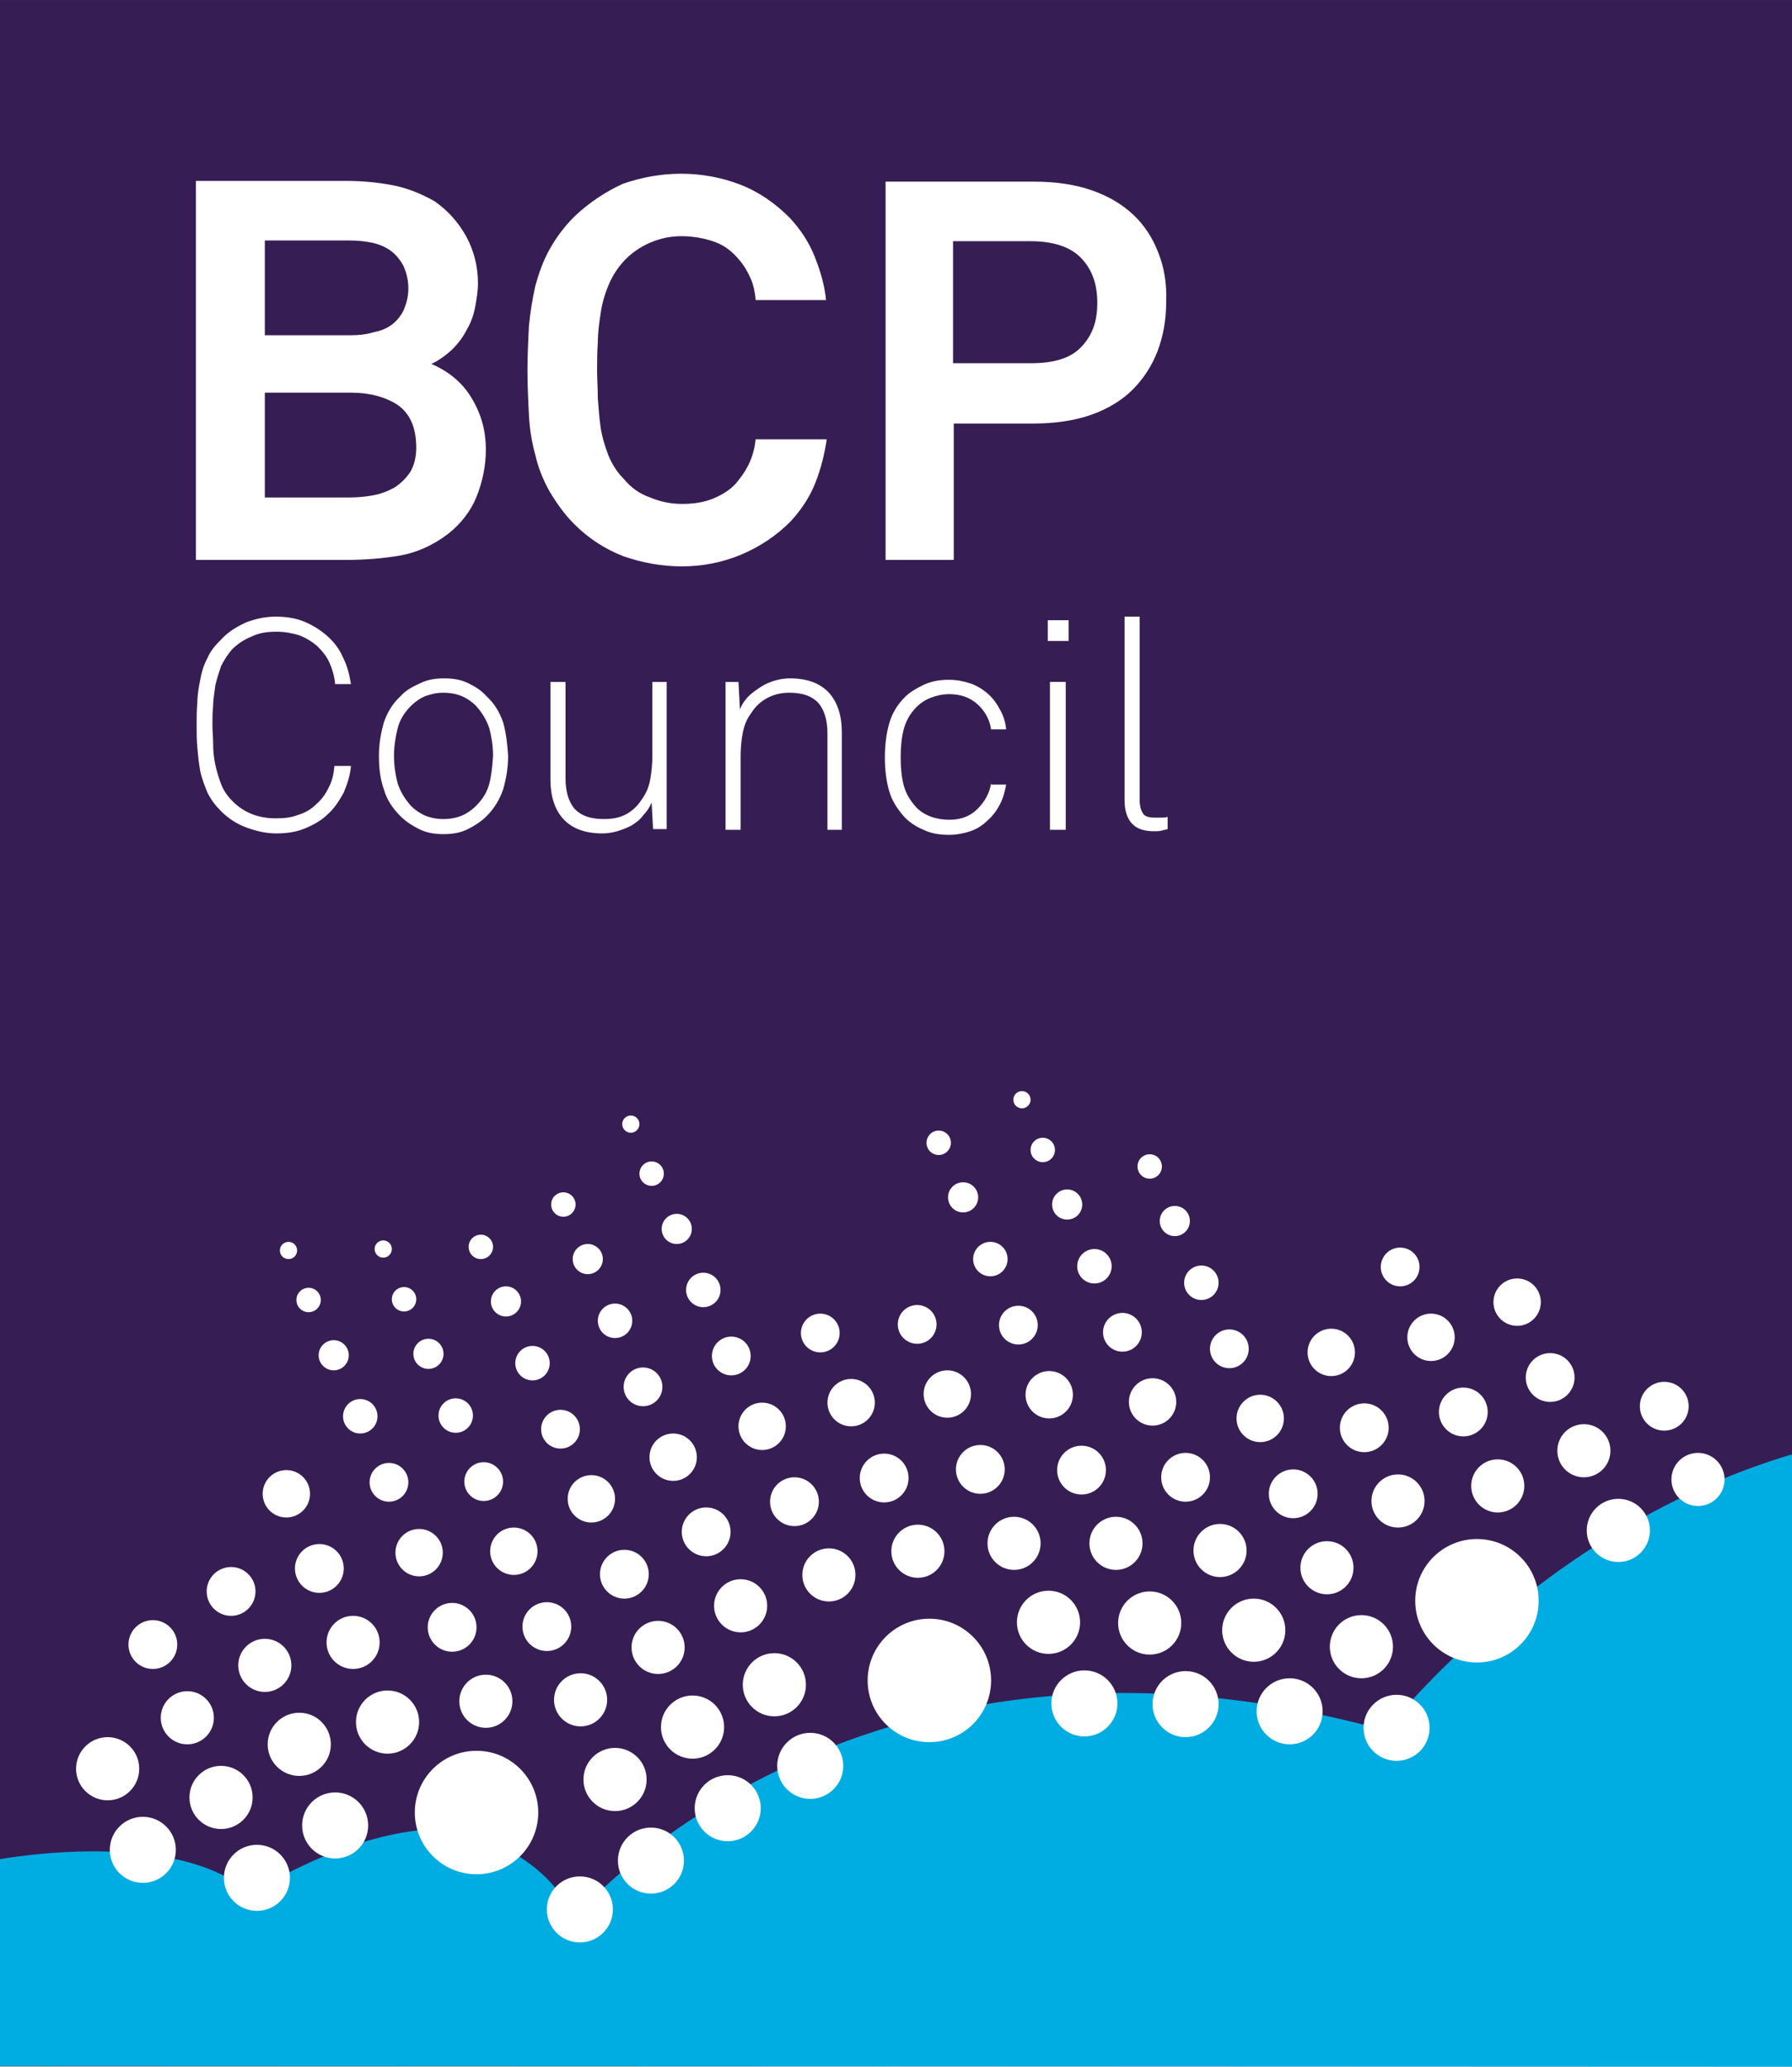 <?xml version="1.0" encoding="UTF-8"?> <svg xmlns="http://www.w3.org/2000/svg" height="339.559" viewBox="0 0 1000 1152.984" width="294.5"><rect x="0" y="0" width="1000" height="1152.984" fill="#808080" stroke="none"/><g transform="scale(40.048)"><path d="m0 0h24.97v28.78h-24.97z" fill="#361e54"></path><path d="m0 28.78v-2.88s2.45-.45 3.49.48c.57-.34 1.58-.86 2.58-.9.65-.02 1.77.58 1.89 1.28 0 0 3.91-4.72 11.35-2.65 0 0 2.17-2.81 5.66-3.85v8.53z" fill="#00ade2"></path></g><g fill="#fff"><g transform="scale(40.048)"><path d="m16.27 11.38c-.03.01-.06.01-.08.01h-.1c-.09 0-.15-.02-.17-.07-.03-.05-.04-.11-.04-.18v-2.55h-.21v2.56c0 .15.04.26.11.33s.17.1.3.1c.04 0 .08 0 .11-.01s.05-.01.08-.02zm-1.42-1.88h-.22v2.06h.22zm.03-.86h-.28v.29h.29v-.29zm-1.07 2.27c-.02.14-.09.26-.19.36s-.23.15-.39.15c-.19 0-.35-.06-.46-.17-.09-.1-.15-.2-.18-.32s-.04-.25-.04-.38.01-.26.04-.38.09-.23.18-.32c.05-.05.12-.1.2-.13s.16-.05.26-.05c.16 0 .29.05.39.14s.17.21.19.35h.21c-.01-.1-.04-.2-.09-.28-.04-.08-.1-.16-.17-.22s-.15-.11-.24-.14-.19-.05-.3-.05c-.13 0-.24.02-.35.07-.1.05-.19.1-.26.17-.11.11-.18.23-.22.37s-.06.3-.06.47c0 .18.02.33.06.47s.12.26.22.37c.07.07.16.13.26.17.1.05.22.07.35.07.11 0 .21-.02.3-.05s.17-.08.24-.15c.07-.06.13-.14.17-.22.05-.09.07-.18.09-.28h-.21zm-2.08.65v-1.36c0-.23-.06-.42-.18-.55s-.3-.2-.54-.2c-.07 0-.14.01-.21.03s-.14.05-.2.09-.12.08-.17.13-.09.11-.12.18l-.02-.38h-.18v2.06h.21v-1.03c0-.11.01-.22.03-.32.02-.11.06-.2.12-.28.05-.08.12-.15.21-.2s.19-.08.32-.08c.19 0 .32.05.41.15.08.1.12.24.12.42v1.34zm-2.44-.01v-2.05h-.2v1.03c0 .11-.01.22-.03.33s-.06.2-.12.28c-.05.08-.12.15-.21.2s-.19.07-.32.07c-.19 0-.32-.05-.41-.15-.08-.1-.12-.24-.12-.42v-1.34h-.21v1.36c0 .23.06.42.18.55s.3.2.54.2c.07 0 .14-.01.21-.03s.14-.05.2-.08c.06-.04.12-.08.16-.14.05-.05.09-.11.12-.18l.02.37zm-2.47-.64c-.03.12-.09.22-.19.32-.05.05-.12.1-.19.13s-.16.05-.26.05-.19-.02-.26-.05-.14-.08-.19-.13c-.09-.1-.15-.2-.19-.32-.03-.12-.05-.24-.05-.38 0-.13.02-.26.05-.38s.09-.22.19-.32c.05-.05.12-.1.19-.13.08-.03.16-.05.26-.05s.19.02.26.05.14.08.19.13c.09.1.15.2.19.32.03.12.05.24.05.38-.01.14-.02.26-.05.38m.19-.85c-.05-.14-.12-.26-.23-.36-.07-.08-.15-.13-.25-.18s-.21-.07-.34-.07-.24.02-.34.07c-.11.05-.2.1-.27.18-.11.1-.18.22-.23.36-.04.14-.07.29-.07.47s.02.33.07.47c.04.14.12.26.23.37.07.07.16.13.26.18s.21.07.34.07.24-.02.34-.07.19-.11.26-.18c.11-.11.18-.23.23-.37.04-.14.07-.29.07-.47-.01-.17-.03-.33-.07-.47m-2.35.61c-.01.11-.03.21-.08.3-.04.09-.1.17-.17.23-.07.07-.15.12-.25.15-.1.04-.2.05-.32.05-.24 0-.45-.08-.61-.25-.07-.07-.12-.15-.15-.23s-.06-.17-.08-.27c-.02-.09-.03-.19-.03-.28s-.01-.19-.01-.27c0-.09 0-.18.01-.27 0-.09.02-.19.03-.28.02-.09.05-.18.08-.27.04-.08.09-.16.15-.23.08-.08.17-.14.27-.18.1-.05.21-.07.35-.07.12 0 .22.02.32.05.1.04.18.09.25.15.07.07.13.14.17.23s.07.19.08.3h.22c-.02-.13-.05-.25-.11-.37-.05-.12-.13-.22-.22-.3s-.2-.15-.32-.2-.26-.07-.4-.07-.28.03-.41.08c-.13.06-.25.13-.35.24-.08.08-.15.16-.19.26-.05.09-.08.19-.1.3-.02.1-.04.21-.04.32-.01.1-.01.2-.01.31s0 .21.01.32.02.21.04.32c.02.1.06.2.1.3.05.1.11.18.19.26.1.1.22.18.36.23s.27.08.41.08c.15 0 .28-.02.4-.07s.23-.11.32-.2c.09-.08.16-.19.22-.3.05-.12.09-.24.1-.37z"></path><path d="m15.07 4.83c-.15.16-.38.23-.71.23h-1.08v-1.7h1.08c.32 0 .56.08.71.24s.22.36.22.62-.07.45-.22.61m1.07-1.31c-.08-.21-.2-.39-.35-.53-.16-.15-.35-.26-.58-.34s-.5-.12-.8-.12h-2.07v5.27h.95v-1.9h1.11c.3 0 .57-.04.8-.12s.43-.2.58-.35.27-.33.35-.54.12-.44.12-.69c.01-.25-.03-.48-.11-.68m-5.61 2.59c-.02.22-.1.41-.24.58-.08.11-.2.19-.34.25s-.29.08-.45.08c-.15 0-.3-.03-.44-.09-.15-.05-.27-.14-.37-.26-.09-.09-.16-.2-.21-.32-.05-.13-.09-.26-.11-.39-.02-.14-.03-.28-.04-.41 0-.14-.01-.27-.01-.39s0-.25.01-.39c0-.14.02-.28.04-.41.02-.14.06-.27.11-.39s.12-.23.21-.33c.1-.11.23-.2.37-.26s.28-.09.44-.09.32.03.46.08.25.14.34.25c.07.08.12.17.16.26s.06.19.07.3h.98c-.02-.21-.08-.41-.16-.61s-.2-.38-.35-.54c-.2-.2-.43-.36-.69-.46s-.54-.15-.82-.15-.55.05-.81.14c-.24.11-.47.26-.68.46-.14.14-.25.29-.34.45s-.15.33-.2.51c-.04.18-.07.36-.09.56-.01.2-.02.4-.02.62s.01.42.02.62.04.38.09.56c.04.18.11.35.2.51.09.15.2.31.34.45.2.2.43.35.69.45.26.09.53.14.81.14s.55-.05.82-.16c.26-.11.49-.26.69-.46.15-.16.27-.34.35-.54s.13-.41.16-.61h-.99zm-4.81.46c-.06.09-.13.16-.22.22-.09.05-.19.09-.3.11s-.22.03-.33.03h-1.18v-1.46h1.21c.25 0 .47.06.64.17.17.12.26.31.26.6 0 .13-.03.24-.08.33m-.1-2.24c-.04.08-.1.15-.17.2s-.15.08-.25.1c-.1.03-.2.04-.31.04h-1.2v-1.32h1.18c.11 0 .21.01.31.03s.19.06.26.11.13.12.18.21c.04.09.07.19.07.32 0 .12-.03.22-.07.31m.96 1.23c-.12-.21-.31-.38-.57-.49.11-.05.2-.12.29-.2.08-.08.15-.17.2-.27.06-.1.1-.21.12-.32s.04-.22.04-.33c0-.23-.05-.44-.16-.65-.11-.2-.26-.37-.45-.5-.18-.1-.37-.18-.58-.22s-.43-.06-.64-.06h-2.1v5.28h2.1c.25 0 .5-.02.74-.06.23-.04.46-.14.67-.3.18-.14.32-.32.4-.52s.13-.42.13-.66c0-.25-.06-.48-.19-.7"></path></g><circle cx="265.919" cy="1011.213" r="34.441" stroke-width="40.048"></circle><circle cx="518.622" cy="937.525" r="34.441" stroke-width="40.048"></circle><circle cx="824.189" cy="893.072" r="34.441" stroke-width="40.048"></circle><circle cx="719.664" cy="954.746" r="18.422" stroke-width="40.048"></circle><circle cx="699.64" cy="909.491" r="17.621" stroke-width="40.048"></circle><circle cx="680.817" cy="865.038" r="14.818" stroke-width="40.048"></circle><circle cx="661.594" cy="824.189" r="13.616" stroke-width="40.048"></circle><circle cx="643.172" cy="782.139" r="13.216" stroke-width="40.048"></circle><circle cx="626.352" cy="743.292" r="10.813" stroke-width="40.048"></circle><circle cx="610.733" cy="706.448" r="9.612" stroke-width="40.048"></circle><circle cx="595.515" cy="672.006" r="8.41" stroke-width="40.048"></circle><circle cx="581.898" cy="641.57" r="6.808" stroke-width="40.048"></circle><circle cx="570.284" cy="613.536" r="4.806" stroke-width="40.048"></circle><circle cx="779.335" cy="963.957" r="18.422" stroke-width="40.048"></circle><circle cx="759.712" cy="918.702" r="17.621" stroke-width="40.048"></circle><circle cx="740.489" cy="874.65" r="14.818" stroke-width="40.048"></circle><circle cx="721.666" cy="833.4" r="13.616" stroke-width="40.048"></circle><circle cx="703.244" cy="791.35" r="13.216" stroke-width="40.048"></circle><circle cx="686.023" cy="752.503" r="10.813" stroke-width="40.048"></circle><circle cx="670.404" cy="715.659" r="9.612" stroke-width="40.048"></circle><circle cx="655.587" cy="681.217" r="8.41" stroke-width="40.048"></circle><circle cx="641.57" cy="650.781" r="6.808" stroke-width="40.048"></circle><circle cx="661.594" cy="950.741" r="18.422" stroke-width="40.048"></circle><circle cx="641.57" cy="905.487" r="17.621" stroke-width="40.048"></circle><circle cx="622.747" cy="861.033" r="14.818" stroke-width="40.048"></circle><circle cx="603.524" cy="820.184" r="13.616" stroke-width="40.048"></circle><circle cx="585.503" cy="778.134" r="13.216" stroke-width="40.048"></circle><circle cx="568.282" cy="739.287" r="10.813" stroke-width="40.048"></circle><circle cx="552.663" cy="702.443" r="9.612" stroke-width="40.048"></circle><circle cx="537.445" cy="668.002" r="8.41" stroke-width="40.048"></circle><circle cx="523.829" cy="637.565" r="6.808" stroke-width="40.048"></circle><circle cx="605.126" cy="950.34" r="18.422" stroke-width="40.048"></circle><circle cx="585.102" cy="905.086" r="17.621" stroke-width="40.048"></circle><circle cx="565.879" cy="861.033" r="14.818" stroke-width="40.048"></circle><circle cx="547.056" cy="819.784" r="13.616" stroke-width="40.048"></circle><circle cx="528.634" cy="777.733" r="13.216" stroke-width="40.048"></circle><circle cx="511.814" cy="738.887" r="10.813" stroke-width="40.048"></circle><circle cx="452.143" cy="985.182" r="18.422" stroke-width="40.048"></circle><circle cx="432.119" cy="939.928" r="17.621" stroke-width="40.048"></circle><circle cx="413.296" cy="895.875" r="14.818" stroke-width="40.048"></circle><circle cx="394.073" cy="854.626" r="13.616" stroke-width="40.048"></circle><circle cx="375.651" cy="812.976" r="13.216" stroke-width="40.048"></circle><circle cx="358.831" cy="773.728" r="10.813" stroke-width="40.048"></circle><circle cx="343.212" cy="736.884" r="9.612" stroke-width="40.048"></circle><circle cx="327.994" cy="702.443" r="8.41" stroke-width="40.048"></circle><circle cx="314.377" cy="672.006" r="6.808" stroke-width="40.048"></circle><circle cx="406.087" cy="1008.811" r="18.422" stroke-width="40.048"></circle><circle cx="386.464" cy="963.556" r="17.621" stroke-width="40.048"></circle><circle cx="367.241" cy="919.103" r="14.818" stroke-width="40.048"></circle><circle cx="348.418" cy="878.254" r="13.616" stroke-width="40.048"></circle><circle cx="329.996" cy="836.203" r="13.216" stroke-width="40.048"></circle><circle cx="312.775" cy="797.357" r="10.813" stroke-width="40.048"></circle><circle cx="297.157" cy="760.513" r="9.612" stroke-width="40.048"></circle><circle cx="282.339" cy="726.071" r="8.41" stroke-width="40.048"></circle><circle cx="268.322" cy="695.635" r="6.808" stroke-width="40.048"></circle><circle cx="363.236" cy="1038.046" r="18.422" stroke-width="40.048"></circle><circle cx="343.212" cy="992.791" r="17.621" stroke-width="40.048"></circle><circle cx="323.989" cy="948.338" r="14.818" stroke-width="40.048"></circle><circle cx="305.166" cy="907.489" r="13.616" stroke-width="40.048"></circle><circle cx="286.744" cy="865.439" r="13.216" stroke-width="40.048"></circle><circle cx="269.924" cy="826.592" r="10.813" stroke-width="40.048"></circle><circle cx="254.305" cy="789.748" r="9.612" stroke-width="40.048"></circle><circle cx="239.087" cy="755.306" r="8.41" stroke-width="40.048"></circle><circle cx="225.471" cy="724.87" r="6.808" stroke-width="40.048"></circle><circle cx="213.857" cy="696.836" r="4.806" stroke-width="40.048"></circle><circle cx="323.588" cy="1065.278" r="18.422" stroke-width="40.048"></circle><circle cx="271.125" cy="949.139" r="14.818" stroke-width="40.048"></circle><circle cx="252.303" cy="907.889" r="13.616" stroke-width="40.048"></circle><circle cx="233.881" cy="866.239" r="13.216" stroke-width="40.048"></circle><circle cx="217.06" cy="826.992" r="10.813" stroke-width="40.048"></circle><circle cx="201.041" cy="790.148" r="9.612" stroke-width="40.048"></circle><circle cx="186.223" cy="756.107" r="8.41" stroke-width="40.048"></circle><circle cx="172.207" cy="725.27" r="6.808" stroke-width="40.048"></circle><circle cx="160.993" cy="697.637" r="4.806" stroke-width="40.048"></circle><circle cx="462.555" cy="878.654" r="14.818" stroke-width="40.048"></circle><circle cx="443.332" cy="837.805" r="13.616" stroke-width="40.048"></circle><circle cx="425.31" cy="795.755" r="13.216" stroke-width="40.048"></circle><circle cx="408.09" cy="756.508" r="10.813" stroke-width="40.048"></circle><circle cx="392.471" cy="719.664" r="9.612" stroke-width="40.048"></circle><circle cx="377.653" cy="685.623" r="8.41" stroke-width="40.048"></circle><circle cx="363.636" cy="654.786" r="6.808" stroke-width="40.048"></circle><circle cx="352.022" cy="627.153" r="4.806" stroke-width="40.048"></circle><circle cx="512.215" cy="865.439" r="14.818" stroke-width="40.048"></circle><circle cx="493.392" cy="824.59" r="13.616" stroke-width="40.048"></circle><circle cx="474.97" cy="782.539" r="13.216" stroke-width="40.048"></circle><circle cx="457.749" cy="743.692" r="10.813" stroke-width="40.048"></circle><circle cx="216.26" cy="960.753" r="17.621" stroke-width="40.048"></circle><circle cx="197.036" cy="916.3" r="14.818" stroke-width="40.048"></circle><circle cx="178.214" cy="875.05" r="13.616" stroke-width="40.048"></circle><circle cx="159.792" cy="833.4" r="13.216" stroke-width="40.048"></circle><circle cx="187.024" cy="1018.422" r="18.422" stroke-width="40.048"></circle><circle cx="167" cy="973.168" r="17.621" stroke-width="40.048"></circle><circle cx="147.777" cy="929.115" r="14.818" stroke-width="40.048"></circle><circle cx="128.955" cy="887.865" r="13.616" stroke-width="40.048"></circle><circle cx="143.372" cy="1047.657" r="18.422" stroke-width="40.048"></circle><circle cx="123.348" cy="1002.803" r="17.621" stroke-width="40.048"></circle><circle cx="104.525" cy="958.35" r="14.818" stroke-width="40.048"></circle><circle cx="85.302" cy="917.501" r="13.616" stroke-width="40.048"></circle><circle cx="79.696" cy="1032.038" r="18.422" stroke-width="40.048"></circle><circle cx="60.072" cy="986.784" r="17.621" stroke-width="40.048"></circle><circle cx="903.084" cy="853.825" r="17.621" stroke-width="40.048"></circle><circle cx="883.861" cy="809.371" r="14.818" stroke-width="40.048"></circle><circle cx="865.038" cy="768.522" r="13.616" stroke-width="40.048"></circle><circle cx="846.616" cy="726.472" r="13.216" stroke-width="40.048"></circle><circle cx="835.803" cy="828.995" r="14.818" stroke-width="40.048"></circle><circle cx="816.58" cy="787.745" r="13.616" stroke-width="40.048"></circle><circle cx="798.558" cy="746.095" r="13.216" stroke-width="40.048"></circle><circle cx="781.338" cy="706.848" r="10.813" stroke-width="40.048"></circle><circle cx="947.537" cy="825.391" r="14.818" stroke-width="40.048"></circle><circle cx="928.715" cy="784.541" r="13.616" stroke-width="40.048"></circle><circle cx="780.136" cy="837.405" r="14.818" stroke-width="40.048"></circle><circle cx="761.314" cy="796.556" r="13.616" stroke-width="40.048"></circle><circle cx="742.891" cy="754.505" r="13.216" stroke-width="40.048"></circle></g></svg> 
